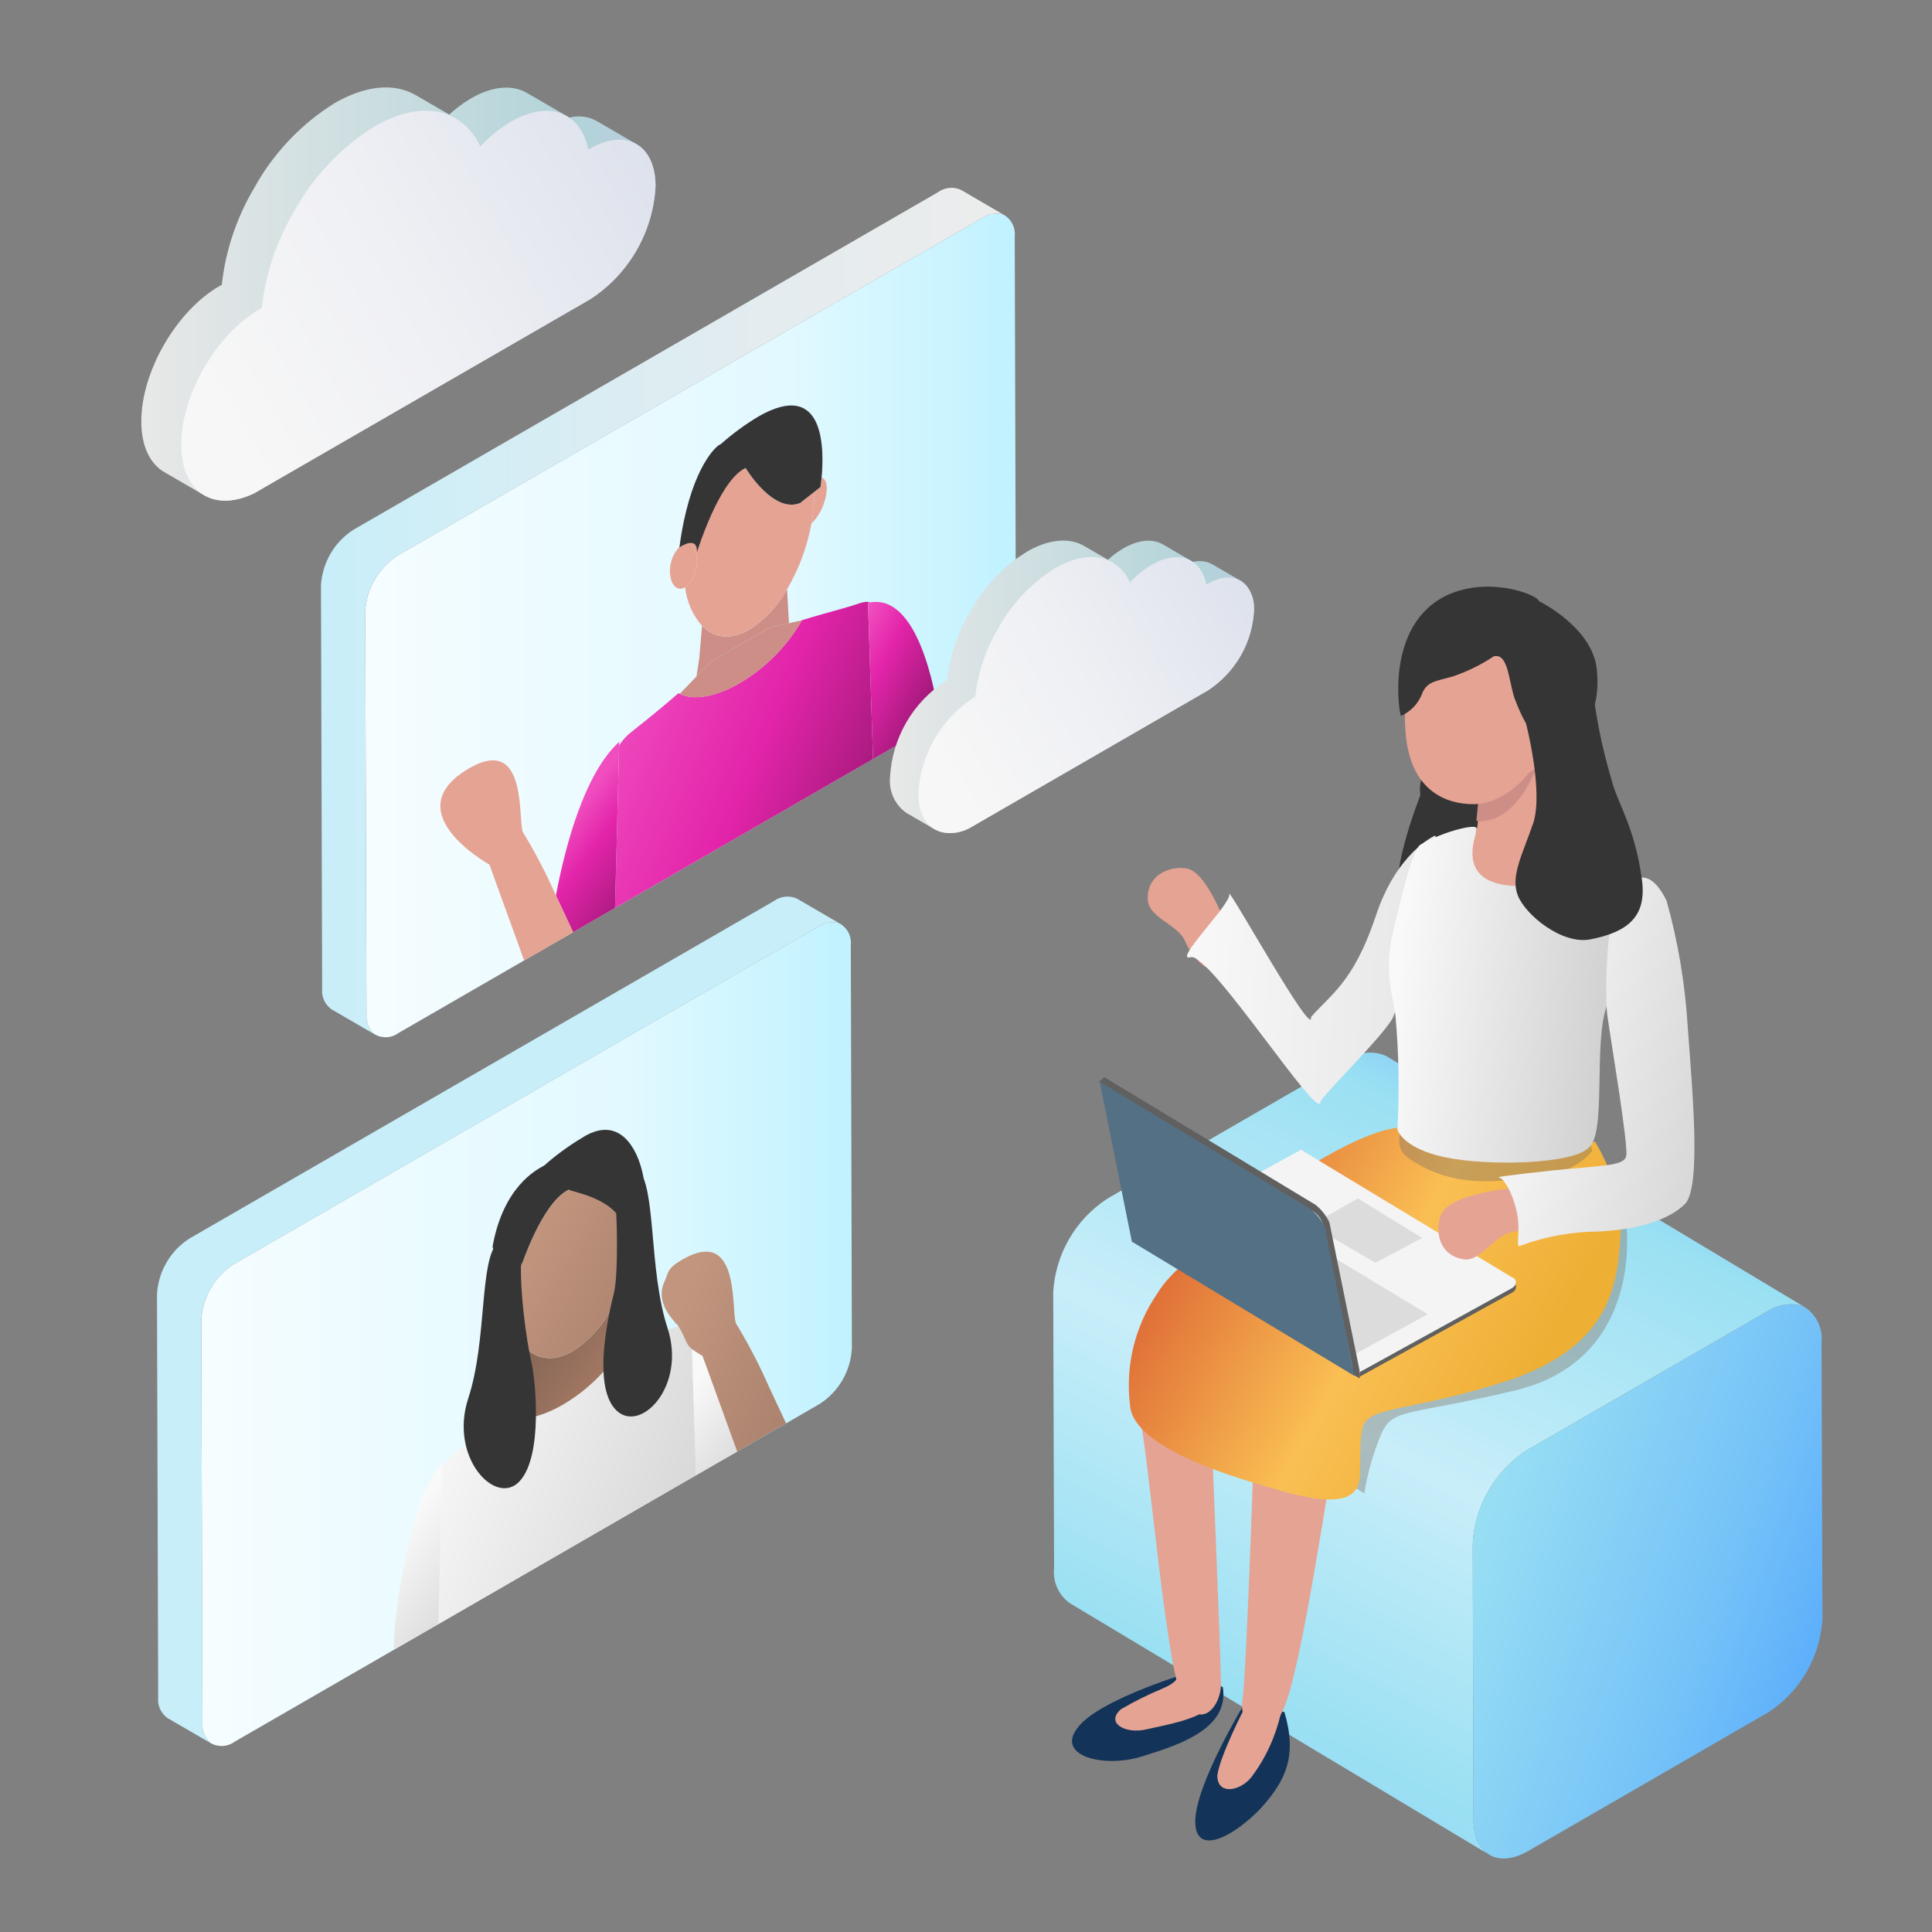 <svg width="200" height="200" viewBox="0 0 200 200" fill="none" xmlns="http://www.w3.org/2000/svg">
<rect x="0" y="0" width="200" height="200" fill="#808080" stroke="none"/>
<path d="M105.166 66.185C105.109 67.342 104.777 68.469 104.198 69.472C103.619 70.476 102.809 71.327 101.836 71.955L97.266 74.595L90.376 78.575L63.666 93.995L59.326 96.505L54.256 99.425L41.286 106.915C40.932 107.182 40.508 107.34 40.066 107.37C39.624 107.4 39.183 107.301 38.796 107.085C38.496 106.836 38.26 106.517 38.111 106.156C37.961 105.796 37.901 105.404 37.936 105.015L37.806 63.295C37.868 62.137 38.203 61.01 38.784 60.005C39.364 59.001 40.174 58.148 41.146 57.515L101.696 22.555C102.271 22.169 102.976 22.025 103.656 22.155C103.719 22.166 103.78 22.186 103.836 22.215C103.866 22.227 103.896 22.237 103.926 22.245C104.308 22.467 104.616 22.795 104.815 23.189C105.014 23.583 105.094 24.026 105.046 24.465L105.166 66.185Z" fill="url(#paint0_linear)"/>
<path d="M103.928 22.25C103.898 22.233 103.866 22.221 103.832 22.212C103.778 22.184 103.72 22.165 103.66 22.154C102.977 22.027 102.272 22.171 101.695 22.557L41.145 57.52C40.172 58.15 39.363 59.002 38.783 60.005C38.204 61.008 37.869 62.134 37.808 63.291L37.933 105.013C37.897 105.402 37.957 105.794 38.108 106.155C38.258 106.516 38.494 106.835 38.796 107.084L34.319 104.486C33.982 104.247 33.715 103.923 33.545 103.548C33.375 103.172 33.308 102.758 33.35 102.348L33.226 60.626C33.287 59.469 33.621 58.343 34.201 57.34C34.781 56.337 35.59 55.485 36.562 54.855L97.112 19.892C97.452 19.645 97.851 19.493 98.269 19.452C98.688 19.412 99.109 19.484 99.49 19.662L103.928 22.25Z" fill="url(#paint1_linear)"/>
<path d="M154.183 192.008C154.124 191.974 154.072 191.93 154.016 191.892C154.036 191.906 154.051 191.928 154.072 191.941C154.105 191.964 154.15 191.986 154.183 192.008Z" fill="#606060"/>
<path d="M153.504 191.44C153.654 191.613 153.826 191.765 154.016 191.892C153.825 191.766 153.652 191.614 153.504 191.44Z" fill="#606060"/>
<path d="M109.029 133.799L109.118 162.348C109.045 163.042 109.158 163.744 109.446 164.38C109.733 165.015 110.185 165.563 110.754 165.967L154.072 191.941C153.858 191.805 153.666 191.636 153.504 191.44C153.396 191.328 153.299 191.205 153.215 191.073C153.112 190.913 153.023 190.746 152.947 190.572C152.886 190.443 152.837 190.309 152.803 190.171C152.78 190.149 152.78 190.115 152.769 190.093C152.725 189.948 152.691 189.792 152.658 189.625C152.616 189.431 152.586 189.234 152.569 189.035C152.546 188.824 152.535 188.613 152.535 188.401L152.457 159.84C152.556 157.891 153.117 155.994 154.092 154.304C155.068 152.614 156.431 151.18 158.069 150.12L182.922 135.767C183.777 135.223 184.782 134.962 185.794 135.021C185.892 135.024 185.99 135.039 186.084 135.066C186.095 135.055 186.117 135.066 186.128 135.066C186.228 135.084 186.325 135.114 186.418 135.155C186.507 135.177 186.594 135.21 186.674 135.255C186.762 135.289 186.848 135.33 186.93 135.378L143.512 109.326C142.869 109.031 142.158 108.913 141.454 108.984C140.75 109.054 140.077 109.31 139.504 109.726L114.64 124.079C113.005 125.142 111.645 126.577 110.67 128.267C109.695 129.956 109.132 131.852 109.029 133.799V133.799Z" fill="url(#paint2_linear)"/>
<path d="M152.458 159.841L152.535 188.401C152.535 188.613 152.546 188.825 152.569 189.036C152.586 189.234 152.616 189.431 152.658 189.626C152.691 189.793 152.725 189.949 152.769 190.093C152.78 190.116 152.78 190.149 152.803 190.171C152.842 190.308 152.891 190.442 152.947 190.572C153.023 190.746 153.112 190.914 153.215 191.073C153.302 191.203 153.399 191.325 153.504 191.441C153.654 191.613 153.826 191.765 154.016 191.892C154.036 191.906 154.051 191.929 154.072 191.942C154.105 191.964 154.15 191.986 154.183 192.009C155.208 192.61 156.622 192.521 158.192 191.619L183.044 177.266C184.68 176.204 186.041 174.769 187.016 173.079C187.992 171.39 188.553 169.494 188.656 167.546L188.567 138.986C188.639 138.293 188.525 137.594 188.237 136.96C187.95 136.326 187.498 135.78 186.93 135.378C186.848 135.331 186.762 135.29 186.674 135.256C186.594 135.211 186.507 135.177 186.418 135.155C186.324 135.119 186.227 135.089 186.128 135.066C186.117 135.066 186.095 135.055 186.084 135.066C185.989 135.042 185.892 135.027 185.794 135.022C184.782 134.963 183.777 135.224 182.922 135.768L158.069 150.12C156.431 151.18 155.068 152.615 154.092 154.304C153.117 155.994 152.556 157.892 152.458 159.841V159.841Z" fill="url(#paint3_linear)"/>
<path d="M65.872 14.912L65.885 14.919L61.744 12.512C60.879 12.043 59.866 11.924 58.915 12.178C58.828 12.118 58.741 12.057 58.649 12.005C58.661 12.012 58.675 12.017 58.688 12.024L54.547 9.618C53.068 8.758 51.02 8.879 48.758 10.184C47.949 10.661 47.193 11.223 46.503 11.86L43.043 9.85L43.001 9.826C40.691 8.507 37.668 8.926 34.648 10.669C31.163 12.839 28.294 15.865 26.314 19.46C24.493 22.525 23.348 25.945 22.957 29.488C22.882 29.527 22.811 29.56 22.736 29.603C18.242 32.198 14.612 38.486 14.627 43.649C14.634 46.216 15.542 48.02 17.005 48.87L21.146 51.276C21.116 51.259 21.091 51.236 21.062 51.218C22.412 52.05 24.253 52.056 26.307 51.066L61.103 30.976C63.074 29.696 64.713 27.968 65.888 25.933C67.062 23.898 67.739 21.614 67.863 19.268C67.857 17.122 67.096 15.617 65.872 14.912Z" fill="url(#paint4_linear)"/>
<path d="M38.788 13.076C41.808 11.332 44.831 10.913 47.142 12.232C48.293 12.91 49.197 13.938 49.724 15.166C50.651 14.157 51.72 13.289 52.899 12.591C56.845 10.313 60.143 11.642 60.898 15.493C60.951 15.462 61.003 15.424 61.059 15.391C64.803 13.23 67.851 14.963 67.863 19.268C67.739 21.614 67.062 23.898 65.888 25.933C64.713 27.968 63.074 29.696 61.103 30.976L26.307 51.066C22.105 53.09 18.781 50.977 18.767 46.055C18.753 40.892 22.383 34.604 26.876 32.01C26.951 31.966 27.023 31.934 27.098 31.895C27.489 28.351 28.633 24.932 30.454 21.866C32.435 18.271 35.304 15.245 38.788 13.076V13.076Z" fill="url(#paint5_linear)"/>
<path d="M147.035 82.312C147.035 82.312 143.136 92.204 145.418 93.345C145.418 93.345 147.225 97.53 149.983 95.913C152.551 94.296 156.071 89.636 155.69 85.831C155.31 82.122 151.981 76.796 151.981 76.796C151.981 76.796 146.464 78.127 147.035 82.312Z" fill="#353535"/>
<path d="M128.869 176.278C128.869 176.278 123.733 184.744 123.733 188.548C123.733 192.352 127.918 189.974 130.581 187.121C133.149 184.268 134.291 181.7 132.959 177.23L128.869 176.278Z" fill="#133359"/>
<path d="M138.475 148.698C138.475 148.698 135.432 139.282 130.01 143.752C130.01 143.752 129.059 174.092 128.584 176.184C128.393 178.563 130.486 180.845 132.293 178.087L132.768 177.136C134.766 173.236 137.809 151.075 138.475 148.698Z" fill="#E5A394"/>
<path d="M128.869 176.756C128.869 176.756 126.301 181.702 126.016 183.794C126.016 185.887 128.393 185.411 129.535 183.984C131.002 182.036 132.039 179.799 132.578 177.421L128.869 176.756Z" fill="#E5A394"/>
<path d="M123.733 172.951C123.733 172.951 113.842 175.804 111.559 178.848C109.181 181.892 114.602 183.129 118.597 181.701C122.306 180.56 127.252 178.848 126.586 174.663L123.733 172.951Z" fill="#133359"/>
<path d="M118.026 147.081C118.026 147.081 119.929 140.233 125.255 144.513C125.255 144.513 126.396 171.81 126.396 174.378C126.396 176.47 124.494 179.038 122.687 176.28L122.211 175.328C120.594 171.334 118.787 149.649 118.026 147.081Z" fill="#E5A394"/>
<path d="M121.831 173.712C121.831 173.712 121.831 174.188 120.214 174.854C118.773 175.455 117.375 176.154 116.029 176.946C114.412 178.373 116.505 179.514 118.597 179.039C120.689 178.563 123.543 178.088 124.969 176.946L121.831 173.712Z" fill="#E5A394"/>
<path d="M153.407 80.979L152.932 85.639C152.932 85.639 149.698 89.444 151.505 92.773C153.312 96.102 162.633 89.254 161.967 86.305C161.302 83.357 160.065 81.169 159.685 78.791C159.399 76.319 153.312 79.172 153.407 80.979Z" fill="#E5A394"/>
<path opacity="0.4" d="M168.34 126.633C168.34 126.633 170.337 140.709 156.831 143.943C145.608 146.606 144.277 145.75 143.04 148.318C142.184 150.329 141.577 152.437 141.233 154.595L137.714 152.408L138.951 144.989L168.34 126.633Z" fill="#807266"/>
<path d="M152.837 84.973C152.837 84.973 156.451 85.829 159.019 79.552L153.027 82.976L152.837 84.973Z" fill="#CC8E87"/>
<path d="M148.002 66.041C148.002 66.041 145.039 69.389 145.483 75.52C145.873 82.132 150.009 83.249 152.505 83.245C155.183 83.299 158.879 80.783 160.112 76.284C161.225 71.848 158.775 66.376 154.976 65.766C151.059 65.217 149.25 64.941 148.002 66.041Z" fill="#E5A394"/>
<path d="M155.405 73.942C155.595 75.369 156.546 76.32 157.497 76.225C157.631 76.239 157.766 76.206 157.878 76.13C158.29 75.834 158.608 75.425 158.794 74.953C158.98 74.48 159.025 73.964 158.924 73.467C158.921 73.222 158.87 72.981 158.772 72.756C158.674 72.532 158.532 72.33 158.355 72.161C158.178 71.993 157.968 71.861 157.739 71.775C157.51 71.689 157.266 71.65 157.022 71.66H156.736C156.492 71.709 156.26 71.809 156.057 71.955C155.854 72.1 155.684 72.287 155.558 72.502C155.432 72.718 155.354 72.957 155.327 73.206C155.301 73.454 155.327 73.705 155.405 73.942V73.942Z" fill="#E5A394"/>
<path d="M154.655 67.93C153.336 68.811 151.906 69.514 150.403 70.022C148.435 70.566 147.651 70.59 147.162 71.944C146.752 72.908 145.992 73.681 145.035 74.109C144.849 74.068 143.294 64.677 149.801 61.616C154.239 59.566 159.24 61.629 159.305 62.227C159.305 62.227 164.763 64.876 165.286 69.175C165.983 75.362 162.183 77.163 160.232 76.738C158.466 76.353 157.55 74.304 156.747 72.182C156.129 70.101 156.078 67.656 154.655 67.93Z" fill="#353535"/>
<path d="M144.657 116.741C144.657 116.741 151.41 122.733 165.106 118.168C166.844 121.001 167.765 124.26 167.769 127.584C167.483 132.91 166.818 139.187 156.451 142.801C146.084 146.225 141.518 145.465 141.043 147.842C140.567 150.22 141.043 152.693 140.567 153.835C139.616 156.022 135.716 155.261 131.912 154.12C128.583 153.168 117.265 150.03 116.98 145.465C116.476 141.378 117.492 137.248 119.833 133.861C121.26 131.483 124.208 129.486 127.822 126.347C131.437 123.019 140.282 117.217 144.657 116.741Z" fill="url(#paint6_linear)"/>
<path opacity="0.4" d="M164.821 119.12C164.821 119.12 163.394 121.307 159.494 121.783C155.405 122.258 150.554 123.209 145.799 119.881C145.485 119.676 145.232 119.393 145.065 119.058C144.898 118.724 144.823 118.351 144.847 117.978C144.842 117.627 144.906 117.278 145.037 116.951C145.168 116.624 145.362 116.327 145.608 116.076C145.608 116.076 146.369 118.264 149.983 118.739C153.598 119.215 162.062 119.025 164.63 118.264L164.821 119.12Z" fill="#807266"/>
<path d="M140.758 141.943V142.704L117.741 128.818V128.152L140.758 141.943Z" fill="#606060"/>
<path d="M156.927 132.716V133.286C156.927 133.572 156.641 133.762 156.451 133.857L140.758 142.512V141.846L156.451 133.191C156.546 133.191 156.737 133.001 156.927 132.716V132.716Z" fill="#606060"/>
<path d="M156.927 132.718V132.909C156.82 133.111 156.654 133.277 156.451 133.384L140.758 142.039L117.932 128.248L134.671 119.022L156.547 132.243C156.737 132.243 156.927 132.528 156.927 132.718Z" fill="#F4F4F4"/>
<path d="M147.225 128.152L142.375 130.72L135.717 126.821L140.567 124.062L147.225 128.152Z" fill="#DCDCDC"/>
<path d="M147.796 136.048L139.997 140.328L119.929 128.154L127.633 123.874L147.796 136.048Z" fill="#DCDCDC"/>
<path d="M140.758 141.944L140.187 142.42L137.049 127.012C136.958 126.624 136.783 126.262 136.537 125.949C136.29 125.637 135.978 125.383 135.622 125.205L113.747 111.984L114.317 111.509L136.193 124.729C136.797 125.218 137.284 125.835 137.619 126.536L140.758 141.944Z" fill="#606060"/>
<path d="M140.188 142.421L117.171 128.535L113.842 111.985L135.717 125.206C136.321 125.695 136.808 126.312 137.144 127.013L140.188 142.421Z" fill="#547085"/>
<path d="M127.384 97.253C126.838 95.332 124.95 90.43 122.925 89.918C121.987 89.747 121.018 89.917 120.194 90.398C119.769 90.653 119.418 91.015 119.176 91.448C118.935 91.881 118.812 92.37 118.819 92.866C118.634 94.995 121.978 95.626 122.707 97.496C123.528 99.339 125.264 100.922 126.048 100.204C126.924 99.46 128.114 99.122 127.384 97.253Z" fill="#E5A394"/>
<path d="M148.557 86.496C148.557 86.496 144.562 88.208 142.375 94.961C140.092 101.714 137.714 102.973 135.717 105.287C136.002 107.76 127.062 91.602 127.252 92.553C127.538 93.505 121.278 99.656 123.275 99.086C125.273 98.61 136.708 116.505 136.708 114.032C136.993 113.271 143.801 106.66 144.277 105.138C144.753 103.616 147.225 97.909 147.511 95.436C148.367 92.964 149.318 87.733 148.557 86.496Z" fill="url(#paint7_linear)"/>
<path d="M144.657 116.93C144.657 116.93 145.133 118.832 149.508 119.783C153.883 120.734 162.729 120.544 164.44 118.832C166.343 117.405 164.916 107.989 166.343 104.09C166.818 102.853 170.908 91.82 169.672 90.299C168.435 88.872 162.443 86.209 161.492 85.924C161.492 85.924 161.968 91.725 157.402 91.725C152.837 91.725 152.076 89.538 152.552 87.16C152.695 86.695 152.791 86.217 152.837 85.733C152.837 85.258 149.508 86.019 147.035 87.445C146.274 87.921 145.133 92.486 144.182 96.576C143.231 100.666 144.182 102.853 144.467 105.231C144.812 109.121 144.876 113.031 144.657 116.93Z" fill="url(#paint8_linear)"/>
<path d="M157.377 122.929C155.382 123.03 150.182 123.768 149.228 125.626C148.85 126.502 148.798 127.484 149.082 128.395C149.234 128.867 149.508 129.29 149.876 129.623C150.244 129.955 150.693 130.185 151.177 130.289C153.21 130.948 154.577 127.832 156.562 127.541C158.543 127.155 160.475 125.82 159.952 124.894C159.424 123.873 159.362 122.638 157.377 122.929Z" fill="#E5A394"/>
<path d="M169.671 90.871C171.098 90.586 172.049 92.298 172.524 93.249C173.714 97.503 174.447 101.871 174.712 106.279C175.188 112.842 176.139 122.924 174.427 124.636C172.715 126.348 169.386 127.299 165.486 127.489C162.761 127.5 160.058 127.983 157.497 128.916C156.736 129.391 157.497 127.679 157.022 125.492C156.546 123.304 155.595 121.878 155.119 121.878C154.358 121.878 160.636 121.117 163.299 120.926C165.962 120.641 168.149 120.641 168.34 119.69C168.625 118.739 166.628 106.945 166.437 105.423C166.152 103.997 166.152 96.959 167.198 93.82C168.245 90.871 169.671 90.871 169.671 90.871Z" fill="url(#paint9_linear)"/>
<path d="M157.973 74.893C157.973 74.893 159.78 81.837 158.734 85.165C157.592 88.494 156.356 90.682 157.117 92.679C157.877 94.677 161.682 97.815 164.63 97.244C168.53 96.484 170.527 94.867 169.957 90.967C169.196 85.451 167.389 83.073 166.818 80.695C165.852 77.466 165.183 74.155 164.821 70.804C164.63 70.613 157.212 70.613 157.973 74.893Z" fill="#353535"/>
<path d="M90.376 78.575L63.666 93.995L64.096 77.155C64.445 76.613 64.885 76.136 65.396 75.745C66.936 74.525 68.766 73.045 70.236 71.755C70.276 71.775 70.326 71.805 70.366 71.825C71.746 72.515 74.006 72.195 76.566 70.715C79.246 69.143 81.469 66.899 83.016 64.205C84.416 63.765 86.086 63.315 87.626 62.875C88.896 62.525 89.476 62.155 90.066 62.365C89.995 62.377 89.925 62.394 89.856 62.415L90.376 78.575Z" fill="url(#paint10_linear)"/>
<path d="M79.695 64.956L81.674 64.511L83.016 64.21C81.469 66.903 79.247 69.145 76.568 70.717C74.009 72.195 71.748 72.518 70.368 71.826L72.098 70.028L73.583 68.485L79.695 64.956Z" fill="#CC8E87"/>
<path d="M85.049 49.453C85.631 49.566 85.769 50.638 85.339 51.962C85.081 52.809 84.62 53.579 83.997 54.206C84.201 53.116 84.308 52.01 84.317 50.9L84.93 50.418C84.933 50.399 84.992 50.044 85.049 49.453Z" fill="#E5A394"/>
<path d="M72.675 64.795C73.913 66.063 75.647 66.295 77.563 65.189C79.195 64.14 80.54 62.702 81.475 61.003L81.674 64.511L79.695 64.955L73.583 68.484L72.098 70.028L72.385 68.178L72.675 64.795Z" fill="#CC8E87"/>
<path d="M76.968 48.561C77.04 48.52 77.113 48.481 77.186 48.447C77.332 48.684 80.096 53.174 82.832 52.068L84.317 50.9C84.308 52.009 84.201 53.115 83.997 54.206C83.558 56.601 82.705 58.901 81.475 61.003C80.54 62.702 79.195 64.14 77.563 65.189C75.647 66.295 73.913 66.063 72.675 64.795C71.698 63.671 71.087 62.275 70.924 60.794C70.969 60.768 71.012 60.739 71.054 60.708C71.467 60.31 71.779 59.818 71.964 59.275C72.149 58.731 72.201 58.152 72.115 57.584C71.987 56.648 71.482 56.154 70.904 56.28C70.933 56.049 70.966 55.819 71.003 55.589C71.558 55.355 72.31 55.243 72.247 56.407C72.353 56.09 74.361 50.066 76.968 48.561Z" fill="#E5A394"/>
<path d="M70.6 56.4C70.694 56.344 70.797 56.304 70.904 56.28C71.482 56.155 71.987 56.648 72.115 57.584C72.201 58.152 72.149 58.731 71.964 59.275C71.779 59.818 71.467 60.31 71.054 60.708C71.012 60.739 70.969 60.768 70.924 60.795L70.912 60.802C70.209 61.208 69.547 60.708 69.389 59.622C69.306 59.053 69.359 58.473 69.545 57.929C69.731 57.385 70.044 56.893 70.458 56.494C70.504 56.46 70.551 56.428 70.6 56.4V56.4Z" fill="#E5A394"/>
<path d="M78.484 43.133C85.467 39.102 85.317 46.674 85.049 49.453C84.992 50.043 84.933 50.399 84.93 50.418L84.317 50.9L82.832 52.068C80.096 53.174 77.332 48.684 77.186 48.447C77.113 48.482 77.04 48.52 76.968 48.562C74.361 50.066 72.251 56.855 72.145 57.172C72.209 56.008 71.456 56.12 70.901 56.355C70.771 56.41 70.645 56.474 70.522 56.545C70.406 56.612 70.336 56.66 70.333 56.663C71.339 49.025 73.854 46.405 74.468 46.05C74.514 46.023 74.562 45.998 74.612 45.978C75.812 44.913 77.109 43.961 78.484 43.133V43.133Z" fill="#353535"/>
<path d="M64.106 76.785L64.096 77.155L63.666 93.995L59.326 96.505C58.936 95.675 58.276 94.235 57.546 92.705C58.546 87.435 60.516 80.065 64.106 76.785Z" fill="url(#paint11_linear)"/>
<path d="M97.266 74.596L90.376 78.576L89.856 62.416C89.925 62.395 89.995 62.378 90.066 62.366C94.996 61.486 96.806 71.336 97.266 74.596Z" fill="url(#paint12_linear)"/>
<path d="M59.326 96.505L54.256 99.425L50.666 89.505C50.196 89.235 41.336 84.135 48.156 79.785C48.296 79.695 48.436 79.605 48.576 79.525C54.906 75.875 53.496 85.615 54.206 86.265C55.46 88.336 56.575 90.487 57.546 92.705C58.276 94.235 58.936 95.675 59.326 96.505Z" fill="#E5A394"/>
<path d="M88.186 139.555C88.131 140.711 87.801 141.838 87.224 142.841C86.646 143.845 85.838 144.696 84.866 145.325L81.376 147.345L78.886 148.775L76.316 150.265L72.056 152.715L45.376 168.125L40.826 170.755L24.316 180.285C23.96 180.551 23.535 180.709 23.091 180.74C22.648 180.77 22.205 180.671 21.816 180.455C21.517 180.204 21.283 179.885 21.134 179.525C20.984 179.164 20.923 178.774 20.956 178.385L20.836 136.665C20.897 135.507 21.23 134.38 21.808 133.376C22.387 132.371 23.195 131.518 24.166 130.885L84.716 95.925C85.295 95.537 86.003 95.394 86.686 95.525C86.746 95.536 86.803 95.556 86.856 95.585C86.886 95.595 86.926 95.605 86.956 95.615C87.338 95.837 87.647 96.165 87.845 96.559C88.044 96.953 88.124 97.396 88.076 97.835L88.186 139.555Z" fill="url(#paint13_linear)"/>
<path d="M86.954 95.62C86.923 95.603 86.891 95.591 86.858 95.582C86.803 95.554 86.745 95.535 86.685 95.525C86.003 95.397 85.297 95.541 84.72 95.927L24.17 130.89C23.198 131.52 22.389 132.372 21.809 133.375C21.229 134.378 20.895 135.504 20.834 136.661L20.958 178.383C20.922 178.772 20.983 179.164 21.133 179.525C21.283 179.886 21.52 180.205 21.821 180.454L17.344 177.856C17.008 177.617 16.741 177.293 16.57 176.918C16.4 176.542 16.333 176.128 16.376 175.718L16.251 133.996C16.312 132.839 16.646 131.713 17.226 130.71C17.806 129.707 18.615 128.855 19.587 128.225L80.137 93.262C80.477 93.015 80.876 92.863 81.295 92.823C81.713 92.782 82.134 92.854 82.515 93.032L86.954 95.62Z" fill="url(#paint14_linear)"/>
<path d="M72.056 152.716L45.376 168.126L45.796 151.846C46.15 151.308 46.589 150.832 47.096 150.436C47.636 150.006 48.216 149.546 48.806 149.066C49.886 148.196 50.986 147.286 51.936 146.446C51.976 146.476 52.026 146.496 52.066 146.526C53.353 147.017 54.78 146.988 56.046 146.446C56.818 146.177 57.562 145.832 58.266 145.416C59.836 144.494 61.256 143.337 62.476 141.986C63.345 141.054 64.097 140.02 64.716 138.906C66.066 138.476 67.656 138.046 69.146 137.626C69.176 137.616 69.196 137.616 69.226 137.606C69.256 137.596 69.296 137.586 69.326 137.576C70.596 137.216 71.176 136.846 71.766 137.066C71.696 137.076 71.626 137.096 71.556 137.106L71.636 139.666L72.056 152.716Z" fill="url(#paint15_linear)"/>
<path fill-rule="evenodd" clip-rule="evenodd" d="M59.263 139.887C57.347 140.993 55.614 140.761 54.376 139.493L54.085 142.876L53.798 144.725L53.798 144.725L52.069 146.523C53.449 147.215 55.71 146.892 58.269 145.414C60.947 143.842 63.169 141.6 64.717 138.907L63.374 139.208L63.175 135.701C62.24 137.4 60.895 138.839 59.263 139.887Z" fill="url(#paint16_linear)"/>
<path d="M58.668 123.259C58.74 123.217 58.813 123.179 58.886 123.145C59.032 123.381 63.859 122.896 64.532 126.765L66.017 125.597C66.008 126.706 65.901 127.813 65.697 128.903C65.259 131.298 64.405 133.599 63.175 135.7C62.24 137.399 60.895 138.838 59.263 139.886C57.347 140.992 55.614 140.76 54.376 139.492C53.398 138.368 52.787 136.972 52.624 135.492C52.669 135.465 52.713 135.436 52.754 135.405C53.168 135.007 53.48 134.515 53.664 133.972C53.849 133.429 53.901 132.849 53.816 132.281C53.687 131.345 53.183 130.852 52.604 130.977C52.633 130.747 52.666 130.517 52.703 130.287C53.258 130.052 54.011 129.94 53.947 131.105C54.053 130.787 56.062 124.763 58.668 123.259Z" fill="url(#paint17_linear)"/>
<path d="M52.3 131.097C52.395 131.042 52.497 131.001 52.604 130.977C53.183 130.852 53.687 131.345 53.816 132.281C53.901 132.849 53.849 133.429 53.664 133.972C53.48 134.516 53.168 135.007 52.754 135.405C52.713 135.436 52.669 135.465 52.624 135.492L52.612 135.499C51.909 135.905 51.247 135.405 51.09 134.32C51.006 133.751 51.059 133.17 51.245 132.626C51.431 132.082 51.744 131.59 52.159 131.191C52.204 131.157 52.251 131.126 52.3 131.097Z" fill="#E5A394"/>
<path d="M60.184 117.83C65.188 114.557 67.017 121.371 66.749 124.15C66.692 124.74 66.634 125.096 66.631 125.115L66.017 125.597L64.532 126.765C63.374 123.888 59.032 123.381 58.886 123.144C58.813 123.179 58.74 123.217 58.668 123.259C56.062 124.763 54.053 130.787 53.947 131.104C54.01 129.94 53.258 130.052 52.703 130.286C52.573 130.342 52.446 130.406 52.324 130.477C52.207 130.544 52.138 130.592 52.134 130.594C52.215 129.982 50.903 129.539 51 128.999C52.114 122.801 55.604 121.073 56.168 120.747C56.215 120.72 56.263 120.695 56.312 120.675C57.513 119.61 58.809 118.658 60.184 117.83Z" fill="#353535"/>
<path d="M54.014 129.647C53.637 132.822 54.537 139.053 54.984 140.869C55.431 142.686 56.252 150.717 53.776 153.354C51.301 155.991 46.479 150.851 48.47 144.77C50.462 138.689 49.586 130.395 51.558 128.595C53.531 126.795 54.014 129.647 54.014 129.647Z" fill="#353535"/>
<path d="M63.56 122.359C63.937 125.534 64.007 132.006 63.56 133.822C63.113 135.638 61.241 143.276 63.717 145.913C66.192 148.55 71.094 143.563 69.103 137.481C67.112 131.4 67.972 122.798 66 120.999C64.028 119.199 63.56 122.359 63.56 122.359Z" fill="#353535"/>
<path d="M45.806 151.485L45.796 151.845L45.376 168.125L40.826 170.755C40.426 169.905 42.216 154.765 45.806 151.485Z" fill="url(#paint18_linear)"/>
<path d="M76.316 150.266L72.056 152.716L71.636 139.666L71.556 137.106C71.626 137.096 71.696 137.076 71.766 137.066C76.456 136.226 75.756 146.606 76.316 150.266Z" fill="url(#paint19_linear)"/>
<path d="M81.376 147.345L78.886 148.775L76.316 150.265L72.726 140.365C72.636 140.305 72.206 140.065 71.636 139.665C70.926 139.175 70.778 137.859 69.998 136.999C69.958 136.959 69.975 137.057 69.935 137.017C69.935 137.017 69.896 136.924 69.896 136.914C68.746 135.604 68.031 134.182 68.841 132.542C69.201 131.782 69.056 131.385 70.216 130.645C70.366 130.555 70.506 130.465 70.646 130.385C76.966 126.735 75.556 136.475 76.266 137.125C77.52 139.196 78.635 141.348 79.606 143.565C80.326 145.085 80.986 146.505 81.376 147.345Z" fill="url(#paint20_linear)"/>
<path d="M128.408 60.11L128.417 60.114L125.487 58.411C124.874 58.079 124.157 57.995 123.484 58.174C123.422 58.132 123.361 58.089 123.296 58.052C123.305 58.057 123.315 58.06 123.323 58.065L120.393 56.362C119.346 55.754 117.896 55.839 116.295 56.763C115.722 57.101 115.187 57.498 114.699 57.95L112.25 56.526L112.22 56.509C110.585 55.576 108.445 55.873 106.308 57.107C103.841 58.642 101.81 60.784 100.409 63.329C99.12 65.498 98.31 67.918 98.033 70.427C97.98 70.454 97.929 70.477 97.876 70.508C96.203 71.595 94.811 73.062 93.814 74.79C92.816 76.518 92.242 78.457 92.137 80.45C92.065 81.159 92.183 81.876 92.479 82.525C92.775 83.174 93.237 83.733 93.82 84.145L96.751 85.848C96.73 85.836 96.712 85.82 96.692 85.807C97.268 86.108 97.912 86.255 98.562 86.236C99.211 86.218 99.846 86.033 100.404 85.7L125.033 71.48C126.428 70.574 127.588 69.35 128.419 67.91C129.251 66.47 129.73 64.854 129.817 63.193C129.878 62.6 129.779 62.002 129.531 61.46C129.283 60.918 128.896 60.452 128.408 60.11V60.11Z" fill="url(#paint21_linear)"/>
<path d="M109.238 58.81C111.376 57.576 113.516 57.279 115.151 58.212C115.966 58.693 116.606 59.42 116.978 60.289C117.634 59.575 118.391 58.961 119.226 58.467C122.019 56.854 124.353 57.795 124.888 60.52C124.925 60.499 124.962 60.471 125.002 60.449C127.651 58.919 129.809 60.145 129.817 63.193C129.73 64.853 129.251 66.47 128.419 67.91C127.588 69.35 126.427 70.573 125.033 71.48L100.404 85.699C97.43 87.132 95.077 85.637 95.067 82.153C95.172 80.16 95.747 78.221 96.744 76.493C97.742 74.766 99.134 73.298 100.807 72.211C100.86 72.181 100.911 72.157 100.964 72.13C101.24 69.622 102.05 67.201 103.339 65.032C104.741 62.487 106.772 60.345 109.238 58.81V58.81Z" fill="url(#paint22_linear)"/>
<defs>
<linearGradient id="paint0_linear" x1="0.737" y1="64.798" x2="135.838" y2="64.798" gradientUnits="userSpaceOnUse">
<stop stop-color="#ECECEC"/>
<stop offset="0.11" stop-color="white"/>
<stop offset="0.601" stop-color="#E1F9FF"/>
<stop offset="1" stop-color="#95E8FF"/>
</linearGradient>
<linearGradient id="paint1_linear" x1="33.226" y1="63.259" x2="103.928" y2="63.259" gradientUnits="userSpaceOnUse">
<stop stop-color="#C8EEF9"/>
<stop offset="0.138" stop-color="#CFEEF7"/>
<stop offset="0.66" stop-color="#E4ECEF"/>
<stop offset="1" stop-color="#ECECEC"/>
</linearGradient>
<linearGradient id="paint2_linear" x1="163.759" y1="102.541" x2="114.732" y2="198.445" gradientUnits="userSpaceOnUse">
<stop stop-color="#66AAFF"/>
<stop offset="0.175" stop-color="#9AE0F3"/>
<stop offset="0.48" stop-color="#C8EEF9"/>
<stop offset="0.753" stop-color="#9AE0F3"/>
<stop offset="1" stop-color="#9EC9FF"/>
</linearGradient>
<linearGradient id="paint3_linear" x1="205.002" y1="175.791" x2="141.134" y2="153.364" gradientUnits="userSpaceOnUse">
<stop stop-color="#3D94FF"/>
<stop offset="0.325" stop-color="#66B6FA"/>
<stop offset="0.425" stop-color="#74C1F8"/>
<stop offset="0.833" stop-color="#9AE0F3"/>
<stop offset="0.856" stop-color="#A2E2F4"/>
<stop offset="0.947" stop-color="#BEEBF8"/>
<stop offset="1" stop-color="#C8EEF9"/>
</linearGradient>
<linearGradient id="paint4_linear" x1="67.863" y1="30.439" x2="14.627" y2="30.439" gradientUnits="userSpaceOnUse">
<stop offset="0.005" stop-color="#BBCCDF"/>
<stop offset="0.153" stop-color="#B2D4D9"/>
<stop offset="1" stop-color="#E8E8E8"/>
</linearGradient>
<linearGradient id="paint5_linear" x1="20.489" y1="38.907" x2="81.51" y2="4.283" gradientUnits="userSpaceOnUse">
<stop stop-color="#F7F7F7"/>
<stop offset="0.336" stop-color="#EFF0F4"/>
<stop offset="0.856" stop-color="#D9DEEA"/>
<stop offset="0.997" stop-color="#D2D8E7"/>
</linearGradient>
<linearGradient id="paint6_linear" x1="120.391" y1="121.748" x2="166.543" y2="146.862" gradientUnits="userSpaceOnUse">
<stop offset="0.098" stop-color="#E07038"/>
<stop offset="0.495" stop-color="#FABF53"/>
<stop offset="0.827" stop-color="#EEAF35"/>
</linearGradient>
<linearGradient id="paint7_linear" x1="120.919" y1="99.406" x2="186.668" y2="102.368" gradientUnits="userSpaceOnUse">
<stop offset="0.001" stop-color="#FAFAFA"/>
<stop offset="0.853" stop-color="#D1D1D1"/>
<stop offset="1" stop-color="#9E9E9E"/>
</linearGradient>
<linearGradient id="paint8_linear" x1="144.469" y1="101.665" x2="170.993" y2="104.642" gradientUnits="userSpaceOnUse">
<stop offset="0.001" stop-color="#F9F9F9"/>
<stop offset="0.853" stop-color="#D0D0D0"/>
<stop offset="1" stop-color="#9D9D9D"/>
</linearGradient>
<linearGradient id="paint9_linear" x1="154.207" y1="107.941" x2="186.927" y2="114.737" gradientUnits="userSpaceOnUse">
<stop offset="0.001" stop-color="#FAFAFA"/>
<stop offset="0.853" stop-color="#D1D1D1"/>
<stop offset="1" stop-color="#9E9E9E"/>
</linearGradient>
<linearGradient id="paint10_linear" x1="62.925" y1="72.395" x2="100.891" y2="88.149" gradientUnits="userSpaceOnUse">
<stop stop-color="#F04DBF"/>
<stop offset="0.396" stop-color="#E324AA"/>
<stop offset="0.995" stop-color="#6B1050"/>
</linearGradient>
<linearGradient id="paint11_linear" x1="59.124" y1="84.726" x2="72.515" y2="94.642" gradientUnits="userSpaceOnUse">
<stop stop-color="#F04DBF"/>
<stop offset="0.221" stop-color="#E324AA"/>
<stop offset="0.995" stop-color="#6B1050"/>
</linearGradient>
<linearGradient id="paint12_linear" x1="87.123" y1="68.449" x2="100.6" y2="75.525" gradientUnits="userSpaceOnUse">
<stop stop-color="#F04DBF"/>
<stop offset="0.253" stop-color="#E324AA"/>
<stop offset="0.995" stop-color="#6B1050"/>
</linearGradient>
<linearGradient id="paint13_linear" x1="-16.227" y1="138.167" x2="118.853" y2="138.167" gradientUnits="userSpaceOnUse">
<stop stop-color="#ECECEC"/>
<stop offset="0.11" stop-color="white"/>
<stop offset="0.601" stop-color="#E1F9FF"/>
<stop offset="1" stop-color="#95E8FF"/>
</linearGradient>
<linearGradient id="paint14_linear" x1="1165.24" y1="12067.3" x2="6164.08" y2="12067.3" gradientUnits="userSpaceOnUse">
<stop stop-color="#C8EEF9"/>
<stop offset="0.138" stop-color="#CFEEF7"/>
<stop offset="0.66" stop-color="#E4ECEF"/>
<stop offset="1" stop-color="#ECECEC"/>
</linearGradient>
<linearGradient id="paint15_linear" x1="44.798" y1="146.792" x2="82.415" y2="162.359" gradientUnits="userSpaceOnUse">
<stop offset="0.001" stop-color="#F9F9F9"/>
<stop offset="0.853" stop-color="#D0D0D0"/>
<stop offset="1" stop-color="#9D9D9D"/>
</linearGradient>
<linearGradient id="paint16_linear" x1="54.934" y1="138.581" x2="62.175" y2="143.805" gradientUnits="userSpaceOnUse">
<stop stop-color="#856555"/>
<stop offset="1" stop-color="#A47964"/>
</linearGradient>
<linearGradient id="paint17_linear" x1="54.194" y1="128.713" x2="66.308" y2="135.044" gradientUnits="userSpaceOnUse">
<stop stop-color="#C2957E"/>
<stop offset="1" stop-color="#AD8470"/>
</linearGradient>
<linearGradient id="paint18_linear" x1="40.877" y1="159.39" x2="53.713" y2="169.011" gradientUnits="userSpaceOnUse">
<stop offset="0.001" stop-color="#F9F9F9"/>
<stop offset="0.853" stop-color="#D0D0D0"/>
<stop offset="1" stop-color="#9D9D9D"/>
</linearGradient>
<linearGradient id="paint19_linear" x1="71.656" y1="143.457" x2="82.445" y2="152.842" gradientUnits="userSpaceOnUse">
<stop offset="0.001" stop-color="#F9F9F9"/>
<stop offset="0.853" stop-color="#D0D0D0"/>
<stop offset="1" stop-color="#9D9D9D"/>
</linearGradient>
<linearGradient id="paint20_linear" x1="70.022" y1="136.174" x2="82.584" y2="141.49" gradientUnits="userSpaceOnUse">
<stop stop-color="#C2957E"/>
<stop offset="1" stop-color="#AD8470"/>
</linearGradient>
<linearGradient id="paint21_linear" x1="129.835" y1="71.1" x2="92.116" y2="71.1" gradientUnits="userSpaceOnUse">
<stop offset="0.005" stop-color="#BBCCDF"/>
<stop offset="0.153" stop-color="#B2D4D9"/>
<stop offset="1" stop-color="#E8E8E8"/>
</linearGradient>
<linearGradient id="paint22_linear" x1="96.286" y1="77.093" x2="139.477" y2="52.586" gradientUnits="userSpaceOnUse">
<stop stop-color="#F7F7F7"/>
<stop offset="0.336" stop-color="#EFF0F4"/>
<stop offset="0.856" stop-color="#D9DEEA"/>
<stop offset="0.997" stop-color="#D2D8E7"/>
</linearGradient>
</defs>
</svg>
